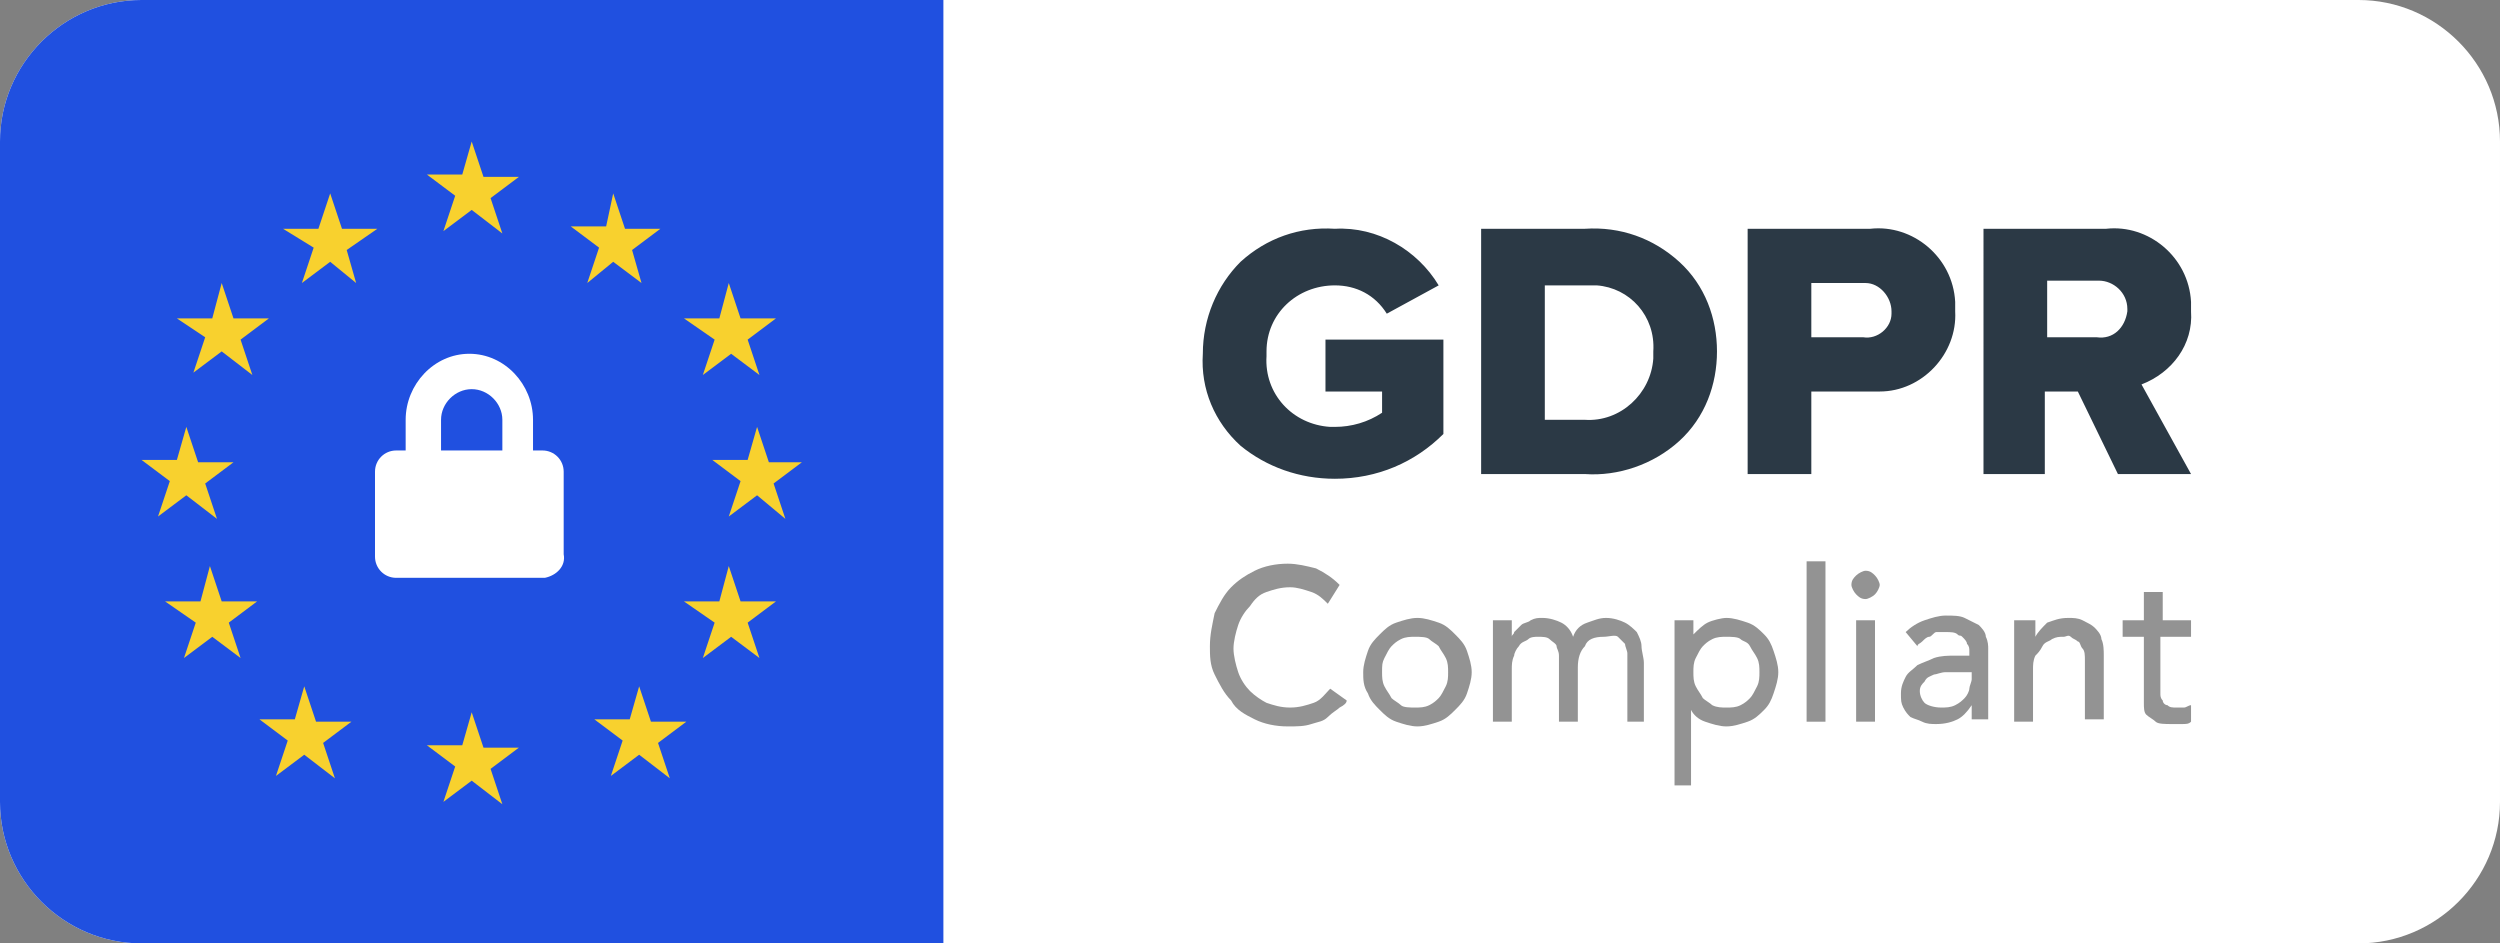 <?xml version="1.0" encoding="utf-8"?>
<!-- Generator: Adobe Illustrator 23.0.3, SVG Export Plug-In . SVG Version: 6.00 Build 0)  -->
<svg version="1.1" id="GDPR_compliant_-_GDPR_Copy_4"
	 xmlns="http://www.w3.org/2000/svg" xmlns:xlink="http://www.w3.org/1999/xlink" x="0px" y="0px" viewBox="0 0 106 40"
	 style="enable-background:new 0 0 106 40;" xml:space="preserve">
<rect x="0" y="0" width="106" height="40" fill="#808080" stroke="none"/>
<style type="text/css">
	.st0{fill:#FFFFFF;}
	.st1{fill:#2050E0;}
	.st2{fill:#F8D12E;}
	.st3{fill:#2B3945;}
	.st4{enable-background:new    ;}
	.st5{fill:#939393;}
</style>
<g id="Rectangle_">
	<path class="st0" d="M6,0h94c3.3,0,6,2.7,6,6v28c0,3.3-2.7,6-6,6H6c-3.3,0-6-2.7-6-6V6C0,2.7,2.7,0,6,0z"/>
</g>
<g id="Rectangle_2">
	<path class="st1" d="M6,0h34l0,0v40l0,0H6c-3.3,0-6-2.7-6-6V6C0,2.7,2.7,0,6,0z"/>
</g>
<g id="Group" transform="translate(6 6)">
	<path id="Shape" class="st2" d="M14,0l0.5,1.5h1.5l-1.2,0.9l0.5,1.5L14,2.9l-1.2,0.9l0.5-1.5l-1.2-0.9h1.5L14,0z"/>
	<path id="Shape-2" class="st2" d="M14,24.2l0.5,1.5h1.5l-1.2,0.9l0.5,1.5L14,27.1L12.8,28l0.5-1.5l-1.2-0.9h1.5L14,24.2z"/>
	<path id="Shape-3" class="st2" d="M20,2.2l0.5,1.5H22l-1.2,0.9L21.2,6L20,5.1L18.9,6l0.5-1.5l-1.2-0.9h1.5L20,2.2z"/>
	<path id="Shape-4" class="st2" d="M24.9,18l0.5,1.5h1.5l-1.2,0.9l0.5,1.5l-1.2-0.9l-1.2,0.9l0.5-1.5L23,19.5h1.5L24.9,18z"/>
	<path id="Shape-5" class="st2" d="M26.1,12.1l0.5,1.5H28l-1.2,0.9l0.5,1.5L26.1,15l-1.2,0.9l0.5-1.5l-1.2-0.9h1.5L26.1,12.1z"/>
	<path id="Shape-6" class="st2" d="M1.9,12.1l0.5,1.5h1.5l-1.2,0.9l0.5,1.5L1.9,15l-1.2,0.9l0.5-1.5L0,13.5h1.5L1.9,12.1z"/>
	<path id="Shape-7" class="st2" d="M2.9,18l0.5,1.5h1.5l-1.2,0.9l0.5,1.5l-1.2-0.9l-1.2,0.9l0.5-1.5L1,19.5h1.5L2.9,18z"/>
	<path id="Shape-8" class="st2" d="M24.9,6l0.5,1.5h1.5l-1.2,0.9l0.5,1.5l-1.2-0.9l-1.2,0.9l0.5-1.5L23,7.5h1.5L24.9,6z"/>
	<path id="Shape-9" class="st2" d="M3.4,6l0.5,1.5h1.5L4.2,8.4l0.5,1.5L3.4,8.9L2.2,9.8l0.5-1.5L1.5,7.5H3L3.4,6z"/>
	<path id="Shape-10" class="st2" d="M21.1,23.1l0.5,1.5h1.5l-1.2,0.9l0.5,1.5L21.1,26l-1.2,0.9l0.5-1.5l-1.2-0.9h1.5L21.1,23.1z"/>
	<path id="Shape-11" class="st2" d="M8,2.2l0.5,1.5h1.5L8.7,4.6L9.1,6L8,5.1L6.8,6l0.5-1.5L6,3.7h1.5L8,2.2z"/>
	<path id="Shape-12" class="st2" d="M6.9,23.1l0.5,1.5h1.5l-1.2,0.9l0.5,1.5L6.9,26l-1.2,0.9l0.5-1.5l-1.2-0.9h1.5L6.9,23.1z"/>
</g>
<path id="GDPR" class="st3" d="M56.6,20.3c-1.5,0-2.9-0.5-4-1.4c-1.1-1-1.7-2.4-1.6-3.9c0-1.5,0.6-2.9,1.6-3.9c1.1-1,2.5-1.5,4-1.4
	c1.8-0.1,3.5,0.9,4.4,2.4l-2.2,1.2c-0.5-0.8-1.3-1.2-2.2-1.2c-1.6,0-2.9,1.2-2.9,2.8c0,0.1,0,0.1,0,0.2c-0.1,1.6,1.1,2.9,2.7,3
	c0.1,0,0.1,0,0.2,0c0.7,0,1.4-0.2,2-0.6v-0.9h-2.4v-2.2h5v4C60,19.6,58.4,20.3,56.6,20.3z M86.8,20.1h-2.7V9.7h5.2
	c1.8-0.2,3.5,1.2,3.6,3.1c0,0.1,0,0.3,0,0.4c0.1,1.4-0.8,2.6-2.1,3.1l2.1,3.8h-3.1l-1.7-3.5h-1.4V20.1L86.8,20.1z M86.8,12v2.3h2.1
	c0.7,0.1,1.2-0.4,1.3-1.1c0,0,0-0.1,0-0.1c0-0.7-0.6-1.2-1.2-1.2c0,0-0.1,0-0.1,0H86.8z M76.8,20.1h-2.7V9.7h5.2
	c1.8-0.2,3.5,1.2,3.6,3.1c0,0.1,0,0.3,0,0.4c0.1,1.8-1.4,3.4-3.2,3.4c-0.1,0-0.3,0-0.4,0h-2.5V20.1z M76.8,12v2.3h2.2
	c0.6,0.1,1.2-0.4,1.2-1c0,0,0-0.1,0-0.1c0-0.6-0.5-1.2-1.1-1.2c0,0-0.1,0-0.1,0L76.8,12z M67.2,20.1h-4.4V9.7h4.4
	c1.5-0.1,2.9,0.4,4,1.4c1.1,1,1.6,2.4,1.6,3.8c0,1.4-0.5,2.8-1.6,3.8C70.1,19.7,68.6,20.2,67.2,20.1z M65.5,12.1v5.7h1.7
	c1.5,0.1,2.8-1.1,2.9-2.6c0-0.1,0-0.2,0-0.3c0.1-1.5-1-2.7-2.4-2.8c-0.1,0-0.3,0-0.4,0H65.5z"/>
<path id="Shape-13" class="st0" d="M23.1,24.5h-6.3c-0.5,0-0.9-0.4-0.9-0.9V20c0-0.5,0.4-0.9,0.9-0.9h0.4v-1.3
	c0-1.5,1.2-2.8,2.7-2.8c1.5,0,2.7,1.3,2.7,2.8v1.3h0.4c0.5,0,0.9,0.4,0.9,0.9v3.5C24,24,23.6,24.4,23.1,24.5z M20,16.5
	c-0.7,0-1.3,0.6-1.3,1.3v1.3h2.6v-1.3C21.3,17.1,20.7,16.5,20,16.5z"/>
<g class="st4">
	<path class="st5" d="M56.3,25.6c-0.2-0.2-0.4-0.4-0.7-0.5s-0.6-0.2-0.9-0.2c-0.4,0-0.7,0.1-1,0.2c-0.3,0.1-0.5,0.3-0.7,0.6
		c-0.2,0.2-0.4,0.5-0.5,0.8s-0.2,0.7-0.2,1c0,0.3,0.1,0.7,0.2,1c0.1,0.3,0.3,0.6,0.5,0.8c0.2,0.2,0.5,0.4,0.7,0.5
		c0.3,0.1,0.6,0.2,1,0.2c0.4,0,0.7-0.1,1-0.2s0.5-0.4,0.7-0.6l0.7,0.5c0,0.1-0.1,0.2-0.3,0.3c-0.1,0.1-0.3,0.2-0.5,0.4
		s-0.4,0.2-0.7,0.3s-0.6,0.1-1,0.1c-0.5,0-1-0.1-1.4-0.3c-0.4-0.2-0.8-0.4-1-0.8c-0.3-0.3-0.5-0.7-0.7-1.1s-0.2-0.8-0.2-1.2
		c0-0.5,0.1-0.9,0.2-1.4c0.2-0.4,0.4-0.8,0.7-1.1c0.3-0.3,0.6-0.5,1-0.7c0.4-0.2,0.9-0.3,1.4-0.3c0.4,0,0.8,0.1,1.2,0.2
		c0.4,0.2,0.7,0.4,1,0.7L56.3,25.6z"/>
	<path class="st5" d="M57.8,28.5c0-0.3,0.1-0.6,0.2-0.9s0.3-0.5,0.5-0.7c0.2-0.2,0.4-0.4,0.7-0.5c0.3-0.1,0.6-0.2,0.9-0.2
		s0.6,0.1,0.9,0.2c0.3,0.1,0.5,0.3,0.7,0.5c0.2,0.2,0.4,0.4,0.5,0.7s0.2,0.6,0.2,0.9s-0.1,0.6-0.2,0.9c-0.1,0.3-0.3,0.5-0.5,0.7
		c-0.2,0.2-0.4,0.4-0.7,0.5c-0.3,0.1-0.6,0.2-0.9,0.2s-0.6-0.1-0.9-0.2c-0.3-0.1-0.5-0.3-0.7-0.5c-0.2-0.2-0.4-0.4-0.5-0.7
		C57.8,29.1,57.8,28.8,57.8,28.5z M58.6,28.5c0,0.2,0,0.4,0.1,0.6c0.1,0.2,0.2,0.3,0.3,0.5c0.1,0.1,0.3,0.2,0.4,0.3s0.4,0.1,0.6,0.1
		s0.4,0,0.6-0.1s0.3-0.2,0.4-0.3c0.1-0.1,0.2-0.3,0.3-0.5c0.1-0.2,0.1-0.4,0.1-0.6c0-0.2,0-0.4-0.1-0.6s-0.2-0.3-0.3-0.5
		c-0.1-0.1-0.3-0.2-0.4-0.3S60.2,27,60,27s-0.4,0-0.6,0.1s-0.3,0.2-0.4,0.3c-0.1,0.1-0.2,0.3-0.3,0.5S58.6,28.2,58.6,28.5z"/>
	<path class="st5" d="M63.3,26.3h0.8V27h0c0-0.1,0.1-0.1,0.1-0.2c0.1-0.1,0.2-0.2,0.3-0.3s0.3-0.1,0.4-0.2c0.2-0.1,0.3-0.1,0.5-0.1
		c0.3,0,0.6,0.1,0.8,0.2c0.2,0.1,0.4,0.3,0.5,0.6c0.1-0.3,0.3-0.5,0.6-0.6c0.3-0.1,0.5-0.2,0.8-0.2c0.3,0,0.6,0.1,0.8,0.2
		c0.2,0.1,0.4,0.3,0.5,0.4c0.1,0.2,0.2,0.4,0.2,0.6c0,0.2,0.1,0.5,0.1,0.7v2.5H69v-2.4c0-0.2,0-0.3,0-0.5c0-0.1-0.1-0.3-0.1-0.4
		c-0.1-0.1-0.2-0.2-0.3-0.3S68.2,27,68,27c-0.4,0-0.7,0.1-0.8,0.4c-0.2,0.2-0.3,0.5-0.3,0.9v2.3h-0.8v-2.2c0-0.2,0-0.4,0-0.6
		c0-0.2-0.1-0.3-0.1-0.4s-0.2-0.2-0.3-0.3S65.4,27,65.2,27c-0.1,0-0.3,0-0.4,0.1c-0.1,0.1-0.3,0.1-0.4,0.3c-0.1,0.1-0.2,0.3-0.2,0.4
		c-0.1,0.2-0.1,0.4-0.1,0.6v2.2h-0.8V26.3z"/>
	<path class="st5" d="M71,26.3h0.8v0.6h0c0.2-0.2,0.4-0.4,0.6-0.5s0.6-0.2,0.8-0.2c0.3,0,0.6,0.1,0.9,0.2s0.5,0.3,0.7,0.5
		c0.2,0.2,0.3,0.4,0.4,0.7s0.2,0.6,0.2,0.9c0,0.3-0.1,0.6-0.2,0.9s-0.2,0.5-0.4,0.7c-0.2,0.2-0.4,0.4-0.7,0.5
		c-0.3,0.1-0.6,0.2-0.9,0.2c-0.3,0-0.6-0.1-0.9-0.2c-0.3-0.1-0.5-0.3-0.6-0.5h0v3.2H71V26.3z M73.2,27c-0.2,0-0.4,0-0.6,0.1
		c-0.2,0.1-0.3,0.2-0.4,0.3s-0.2,0.3-0.3,0.5c-0.1,0.2-0.1,0.4-0.1,0.6c0,0.2,0,0.4,0.1,0.6c0.1,0.2,0.2,0.3,0.3,0.5
		c0.1,0.1,0.3,0.2,0.4,0.3c0.2,0.1,0.4,0.1,0.6,0.1c0.2,0,0.4,0,0.6-0.1s0.3-0.2,0.4-0.3c0.1-0.1,0.2-0.3,0.3-0.5
		c0.1-0.2,0.1-0.4,0.1-0.6c0-0.2,0-0.4-0.1-0.6c-0.1-0.2-0.2-0.3-0.3-0.5s-0.3-0.2-0.4-0.3S73.4,27,73.2,27z"/>
	<path class="st5" d="M76.6,23.8h0.8v6.8h-0.8V23.8z"/>
	<path class="st5" d="M78.5,24.8c0-0.2,0.1-0.3,0.2-0.4s0.3-0.2,0.4-0.2c0.2,0,0.3,0.1,0.4,0.2s0.2,0.3,0.2,0.4s-0.1,0.3-0.2,0.4
		s-0.3,0.2-0.4,0.2c-0.2,0-0.3-0.1-0.4-0.2S78.5,24.9,78.5,24.8z M78.7,26.3h0.8v4.3h-0.8V26.3z"/>
	<path class="st5" d="M80.8,26.8c0.2-0.2,0.5-0.4,0.8-0.5c0.3-0.1,0.6-0.2,0.9-0.2c0.3,0,0.6,0,0.8,0.1c0.2,0.1,0.4,0.2,0.6,0.3
		c0.1,0.1,0.3,0.3,0.3,0.5c0.1,0.2,0.1,0.4,0.1,0.5v2.2c0,0.2,0,0.3,0,0.4s0,0.2,0,0.4h-0.7c0-0.2,0-0.4,0-0.6h0
		c-0.2,0.3-0.4,0.5-0.6,0.6c-0.2,0.1-0.5,0.2-0.9,0.2c-0.2,0-0.4,0-0.6-0.1c-0.2-0.1-0.3-0.1-0.5-0.2c-0.1-0.1-0.2-0.2-0.3-0.4
		s-0.1-0.3-0.1-0.6c0-0.3,0.1-0.5,0.2-0.7c0.1-0.2,0.3-0.3,0.5-0.5c0.2-0.1,0.5-0.2,0.7-0.3c0.3-0.1,0.6-0.1,0.9-0.1h0.6v-0.2
		c0-0.1,0-0.2-0.1-0.3c0-0.1-0.1-0.2-0.2-0.3S83.1,27,83,26.9c-0.1-0.1-0.3-0.1-0.5-0.1c-0.2,0-0.3,0-0.4,0S81.9,27,81.8,27
		c-0.1,0-0.2,0.1-0.3,0.2s-0.2,0.1-0.2,0.2L80.8,26.8z M83.1,28.5c-0.2,0-0.4,0-0.6,0s-0.4,0.1-0.5,0.1c-0.2,0.1-0.3,0.1-0.4,0.3
		c-0.1,0.1-0.2,0.2-0.2,0.4c0,0.2,0.1,0.4,0.2,0.5s0.4,0.2,0.7,0.2c0.2,0,0.4,0,0.6-0.1s0.3-0.2,0.4-0.3c0.1-0.1,0.2-0.3,0.2-0.4
		s0.1-0.3,0.1-0.4v-0.3H83.1z"/>
	<path class="st5" d="M85.5,26.3h0.8V27h0c0.1-0.2,0.3-0.4,0.5-0.6c0.3-0.1,0.5-0.2,0.9-0.2c0.2,0,0.4,0,0.6,0.1
		c0.2,0.1,0.4,0.2,0.5,0.3c0.1,0.1,0.3,0.3,0.3,0.5c0.1,0.2,0.1,0.5,0.1,0.7v2.7h-0.8v-2.5c0-0.2,0-0.4-0.1-0.5
		c-0.1-0.1-0.1-0.3-0.2-0.3c-0.1-0.1-0.2-0.1-0.3-0.2S87.6,27,87.5,27c-0.2,0-0.3,0-0.5,0.1c-0.1,0.1-0.3,0.1-0.4,0.3
		s-0.2,0.3-0.3,0.4c-0.1,0.2-0.1,0.4-0.1,0.6v2.2h-0.8V26.3z"/>
	<path class="st5" d="M92.8,27h-1.2V29c0,0.1,0,0.2,0,0.4c0,0.1,0,0.2,0.1,0.3c0,0.1,0.1,0.2,0.2,0.2c0.1,0.1,0.2,0.1,0.4,0.1
		c0.1,0,0.2,0,0.3,0c0.1,0,0.2-0.1,0.3-0.1v0.7c-0.1,0.1-0.2,0.1-0.4,0.1c-0.2,0-0.3,0-0.4,0c-0.3,0-0.6,0-0.7-0.1s-0.3-0.2-0.4-0.3
		c-0.1-0.1-0.1-0.3-0.1-0.5c0-0.2,0-0.3,0-0.5V27h-0.9v-0.7h0.9v-1.2h0.8v1.2h1.2V27z"/>
</g>
</svg>

